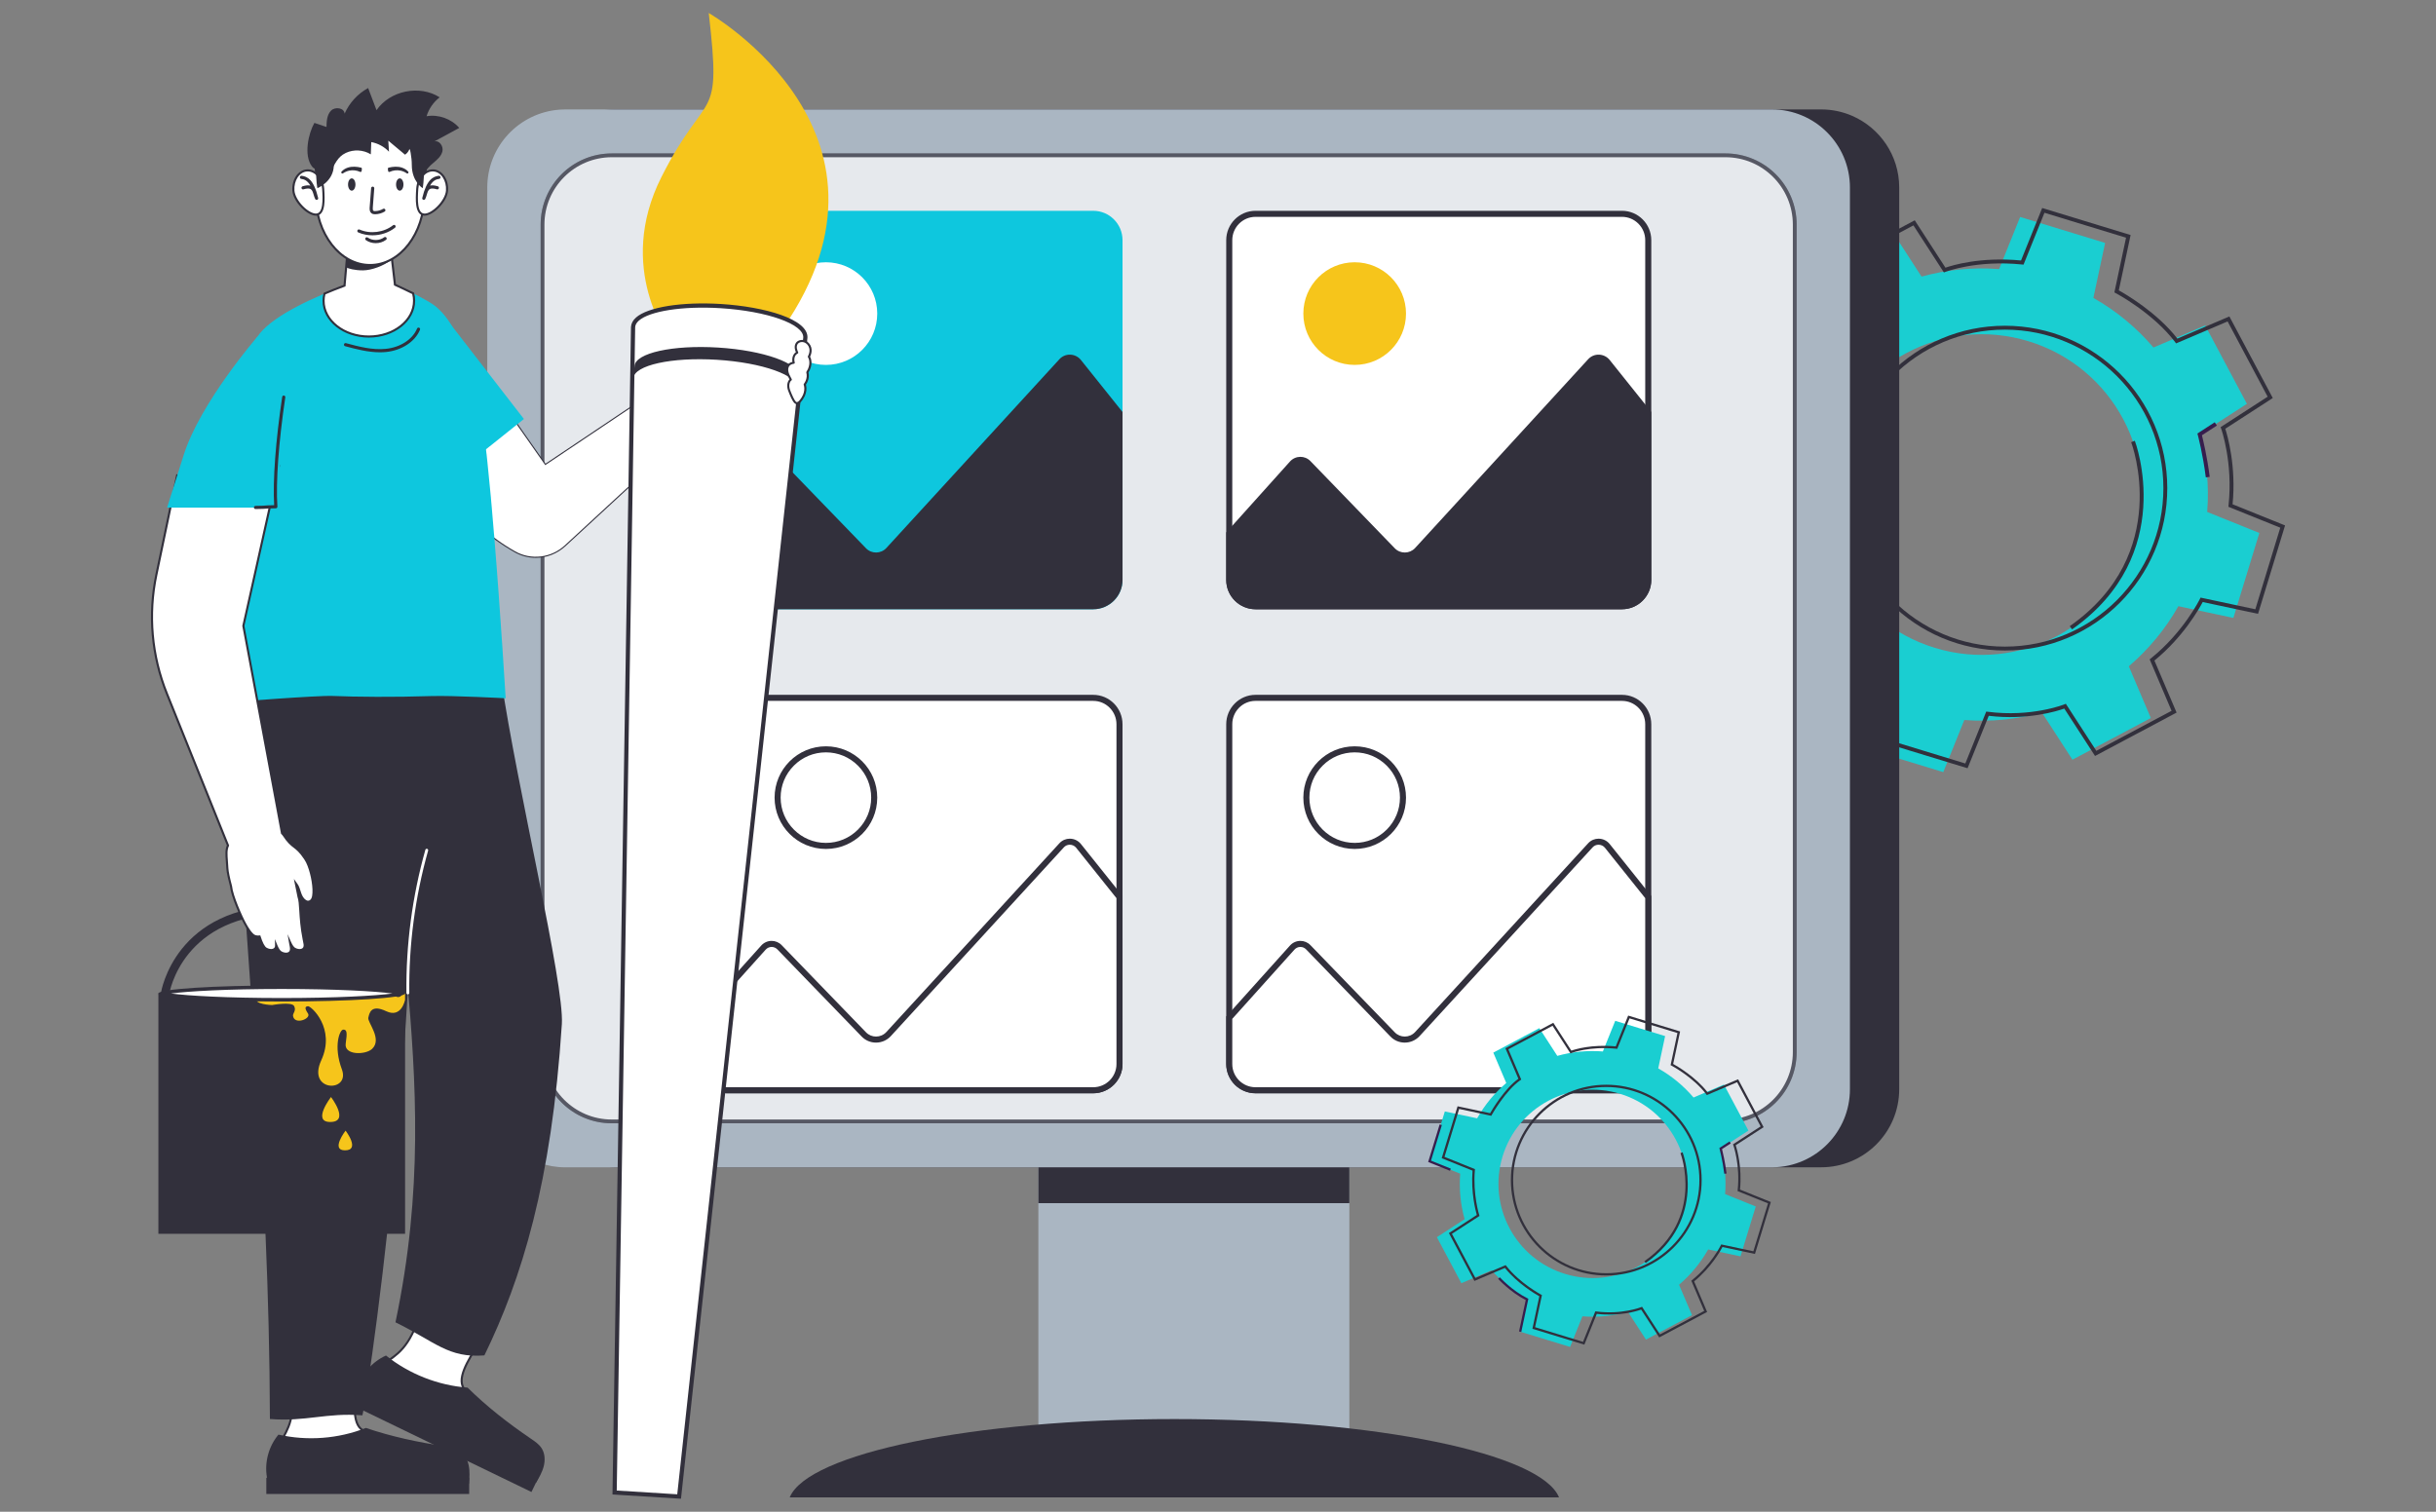 <?xml version="1.0" encoding="utf-8"?>
<!-- Generator: Adobe Illustrator 16.0.0, SVG Export Plug-In . SVG Version: 6.00 Build 0)  -->
<!DOCTYPE svg PUBLIC "-//W3C//DTD SVG 1.1//EN" "http://www.w3.org/Graphics/SVG/1.1/DTD/svg11.dtd">
<svg version="1.1" id="Calque_1" xmlns="http://www.w3.org/2000/svg" xmlns:xlink="http://www.w3.org/1999/xlink" x="0px" y="0px"
	 width="319px" height="198px" viewBox="0 0 319 198" enable-background="new 0 0 319 198" xml:space="preserve">
<rect x="0" y="0" width="319" height="198" fill="#808080" stroke="none"/>
<g>
	<g>
		<g>
			<g>
				<path fill="#1ACED1" d="M292.467,80.932l3.4-11.126l-6.83-2.753c0.276-3.474-0.078-6.894-0.982-10.158l6.182-4.002
					l-5.459-10.265l-6.774,2.886c-2.2-2.574-4.839-4.778-7.873-6.494l1.537-7.202l-11.127-3.401l-2.753,6.829
					c-3.462-0.27-6.896,0.079-10.158,0.982l-4.004-6.18l-10.263,5.457l2.885,6.775c-2.574,2.2-4.778,4.84-6.493,7.874l-7.203-1.538
					l-3.398,11.127l6.828,2.754c-0.271,3.461,0.078,6.894,0.981,10.158l-6.179,4.004l5.456,10.262l6.774-2.884
					c2.201,2.573,4.853,4.782,7.873,6.493l-1.536,7.202l11.128,3.4l2.754-6.829c3.473,0.275,6.893-0.08,10.155-0.982l4.004,6.18
					l10.265-5.457l-2.885-6.775c2.572-2.2,4.782-4.852,6.492-7.872L292.467,80.932z M253.371,84.854
					c-11.09-3.388-17.33-15.128-13.942-26.219c3.391-11.087,15.129-17.329,26.218-13.939c11.09,3.391,17.333,15.127,13.942,26.216
					C276.198,82.002,264.461,88.244,253.371,84.854z"/>
			</g>
		</g>
		<g>
			<g>
				<polygon fill="#361E4D" points="227.697,61.854 222.837,59.894 225.4,51.504 225.892,51.653 223.467,59.593 227.891,61.377 				
					"/>
			</g>
		</g>
		<g>
			<g>
				<path fill="#361E4D" d="M243.603,97.787L243.1,97.68l1.494-7.008c-3.466-1.762-6.129-4.692-6.155-4.723l0.382-0.345
					c0.027,0.03,2.718,2.99,6.181,4.695l0.179,0.089L243.603,97.787z"/>
			</g>
		</g>
		<g>
			<g>
				<path fill="#32303C" d="M271.338,82.432l-0.296-0.421c13.516-9.49,8.097-23.949,8.04-24.094l0.479-0.187
					C279.619,57.88,285.181,72.713,271.338,82.432z"/>
			</g>
		</g>
		<g>
			<g>
				<path fill="#361E4D" d="M288.855,62.522c-0.379-3.033-1.043-5.537-1.05-5.562l-0.048-0.181l2.271-1.471l0.279,0.432
					l-1.959,1.269c0.16,0.634,0.692,2.852,1.018,5.448L288.855,62.522z"/>
			</g>
		</g>
		<g>
			<g>
				<g>
					<g>
						<path fill="#32303C" d="M257.659,100.621l-11.58-3.538l1.546-7.248c-0.873-0.489-4.91-2.857-7.667-6.319l-6.814,2.9
							l-5.68-10.68l6.219-4.028c-0.263-0.914-1.34-5.022-0.953-9.887l-6.874-2.773l3.537-11.579l7.253,1.548
							c0.539-0.936,3.245-5.469,6.312-7.68l-2.897-6.803l10.68-5.68l4.022,6.207c0.881-0.309,4.58-1.448,9.896-0.944l2.771-6.874
							l11.579,3.54l-1.546,7.248c0.886,0.492,5.016,2.896,7.67,6.318l6.812-2.901l5.681,10.684l-6.217,4.023
							c0.291,0.91,1.447,4.928,0.953,9.892l6.873,2.771l-3.539,11.578l-7.245-1.544c-0.448,0.854-2.545,4.585-6.323,7.664
							l2.902,6.816l-10.681,5.681l-4.024-6.209c-0.907,0.323-4.828,1.562-9.895,0.949L257.659,100.621z M246.675,96.732
							l10.687,3.266l2.741-6.799l0.195,0.024c5.731,0.745,9.989-0.948,10.032-0.965l0.195-0.08l3.993,6.164l9.855-5.242l-2.869-6.74
							l0.151-0.12c4.28-3.428,6.404-7.746,6.425-7.789l0.088-0.179l7.173,1.529l3.266-10.687l-6.795-2.739l0.021-0.19
							c0.603-5.606-0.954-10.007-0.97-10.051l-0.069-0.189l6.16-3.987l-5.242-9.857l-6.747,2.874l-0.119-0.16
							c-2.891-3.829-7.743-6.399-7.791-6.424l-0.172-0.09l1.528-7.167l-10.685-3.267l-2.739,6.795l-0.191-0.021
							c-5.974-0.604-10.004,0.951-10.044,0.967l-0.193,0.076l-3.992-6.162l-9.855,5.24l2.876,6.756l-0.17,0.118
							c-3.331,2.295-6.389,7.737-6.42,7.792l-0.091,0.164l-7.162-1.528l-3.265,10.686l6.789,2.739l-0.016,0.188
							c-0.476,5.475,0.957,10.017,0.971,10.063l0.06,0.186l-6.15,3.986l5.241,9.854l6.743-2.871l0.121,0.156
							c3.018,3.878,7.747,6.402,7.794,6.427l0.171,0.09L246.675,96.732z"/>
					</g>
				</g>
			</g>
			<g>
				<g>
					<g>
						<path fill="#32303C" d="M262.544,85.201c-11.728,0-21.269-9.54-21.269-21.269c0-11.728,9.541-21.268,21.269-21.268
							c11.727,0,21.267,9.54,21.267,21.268C283.811,75.661,274.271,85.201,262.544,85.201z M262.544,43.174
							c-11.447,0-20.759,9.313-20.759,20.759c0,11.446,9.312,20.758,20.759,20.758c11.445,0,20.758-9.312,20.758-20.758
							C283.302,52.487,273.989,43.174,262.544,43.174z"/>
					</g>
				</g>
			</g>
		</g>
	</g>
	<g>
		<g>
			<g>
				<g>
					<rect x="135.976" y="120.364" fill="#AAB6C2" width="40.724" height="70.542"/>
				</g>
			</g>
			<g>
				<rect x="135.976" y="145.802" fill="#32303C" width="40.724" height="11.783"/>
			</g>
			<g>
				<g>
					<path fill="#32303C" d="M204.159,196.125c-2.322-5.752-23.982-10.262-50.372-10.262s-48.049,4.51-50.372,10.262H204.159z"/>
				</g>
			</g>
			<g>
				<g>
					<g>
						<path fill="#32303C" d="M70.271,24.562v118.098c0,4.34,2.702,8.052,6.521,9.533c1.151,0.451,2.4,0.695,3.708,0.695h157.975
							c5.651,0,10.232-4.58,10.232-10.229V24.562c0-4.202-2.533-7.811-6.154-9.387c-1.249-0.542-2.627-0.843-4.078-0.843H80.5
							c-0.206,0-0.41,0.009-0.613,0.02c-2.152,0.127-4.121,0.917-5.715,2.174C71.796,18.396,70.271,21.301,70.271,24.562z"/>
					</g>
				</g>
				<g>
					<g>
						<path fill="#AAB6C2" d="M63.809,24.562v118.098c0,0.826,0.103,1.632,0.288,2.399c1.071,4.493,5.115,7.834,9.944,7.834h157.979
							c0.059,0,0.118,0,0.174-0.005c5.572-0.09,10.059-4.632,10.059-10.229V24.562c0-5.648-4.58-10.229-10.232-10.229H74.041
							c-0.252,0-0.506,0.009-0.754,0.028C67.986,14.748,63.809,19.166,63.809,24.562z"/>
					</g>
				</g>
				<g>
					<g>
						<g>
							<path fill="#FFFFFF" d="M80.119,146.878c-5.003,0-9.073-4.07-9.073-9.073V29.417c0-5.004,4.07-9.072,9.073-9.072h145.835
								c5.002,0,9.072,4.068,9.072,9.072v108.388c0,5.003-4.07,9.073-9.072,9.073H80.119z"/>
						</g>
						<g>
							<g>
								<g>
									<path fill="#32303C" d="M225.954,20.593c4.866,0,8.823,3.958,8.823,8.824v108.388c0,4.866-3.957,8.824-8.823,8.824H80.119
										c-4.866,0-8.824-3.958-8.824-8.824V29.417c0-4.866,3.958-8.824,8.824-8.824H225.954L225.954,20.593z M225.954,20.096
										H80.119c-5.147,0-9.32,4.173-9.32,9.321v108.388c0,5.149,4.173,9.321,9.32,9.321h145.835c5.147,0,9.321-4.172,9.321-9.321
										V29.417C235.275,24.269,231.102,20.096,225.954,20.096L225.954,20.096z"/>
								</g>
							</g>
						</g>
					</g>
				</g>
				<g opacity="0.3">
					<g>
						<path fill="#AAB6C2" d="M225.954,147.126H80.119c-5.147,0-9.32-4.172-9.32-9.321V29.417c0-5.148,4.173-9.321,9.32-9.321
							h145.835c5.147,0,9.321,4.173,9.321,9.321v108.388C235.275,142.954,231.102,147.126,225.954,147.126z"/>
					</g>
				</g>
			</g>
		</g>
		<g>
			<g>
				<g>
					<path fill="#0EC7DE" d="M146.997,31.457l0.001,44.507c0,2.11-1.725,3.833-3.834,3.833H95.168c-2.112,0-3.832-1.723-3.834-3.833
						V31.457c0-2.125,1.722-3.847,3.834-3.847h47.996C145.273,27.61,146.997,29.332,146.997,31.457z"/>
				</g>
				<g>
					<path fill="#32303C" d="M146.997,53.96l0.001,22.004c0,2.11-1.725,3.833-3.834,3.833H95.168c-2.112,0-3.832-1.723-3.834-3.833
						l0.001-6.222l8.349-9.295c0.714-0.793,1.938-0.823,2.684-0.048L113.4,71.805c0.729,0.761,1.955,0.745,2.67-0.029l22.671-24.737
						c0.761-0.822,2.08-0.775,2.794,0.094L146.997,53.96z"/>
				</g>
				<g>
					<circle fill="#FFFFFF" cx="108.156" cy="41.072" r="6.722"/>
				</g>
			</g>
		</g>
		<g>
			<g>
				<g>
					<g>
						<path fill="#FFFFFF" d="M164.409,79.4c-1.894,0-3.436-1.541-3.437-3.437V31.457c0-1.902,1.543-3.451,3.438-3.451h47.996
							c1.895,0,3.437,1.549,3.437,3.451l0.001,44.507c0,1.896-1.543,3.437-3.438,3.437H164.409z"/>
					</g>
					<g>
						<g>
							<path fill="#32303C" d="M212.406,28.402c0.809,0,1.571,0.318,2.147,0.894c0.575,0.578,0.893,1.346,0.893,2.161l0.002,44.506
								c-0.001,1.678-1.365,3.042-3.042,3.042h-47.997c-1.676,0-3.039-1.364-3.04-3.041V31.457c0-1.685,1.364-3.055,3.041-3.055
								H212.406L212.406,28.402z M212.406,27.61H164.41c-2.111,0-3.833,1.722-3.833,3.847v44.507c0,2.11,1.721,3.833,3.832,3.833
								h47.997c2.109,0,3.833-1.723,3.834-3.833l-0.001-44.507C216.239,29.332,214.517,27.61,212.406,27.61L212.406,27.61z"/>
						</g>
					</g>
				</g>
				<g>
					<path fill="#32303C" d="M216.239,53.96l0.001,22.004c-0.001,2.11-1.725,3.833-3.834,3.833h-47.997
						c-2.111,0-3.832-1.723-3.832-3.833v-6.222l8.348-9.295c0.714-0.793,1.939-0.823,2.685-0.048l11.033,11.405
						c0.729,0.761,1.955,0.745,2.669-0.029l22.672-24.737c0.76-0.822,2.079-0.775,2.794,0.094L216.239,53.96z"/>
				</g>
				<g>
					<circle fill="#F6C51B" cx="177.398" cy="41.072" r="6.722"/>
				</g>
			</g>
		</g>
		<g>
			<g>
				<g>
					<g>
						<path fill="#FFFFFF" d="M164.409,142.798c-1.894,0-3.436-1.541-3.437-3.438V94.855c0-1.903,1.543-3.453,3.438-3.453h47.996
							c1.895,0,3.437,1.55,3.437,3.453l0.001,44.505c0,1.896-1.543,3.438-3.438,3.438H164.409z"/>
					</g>
					<g>
						<g>
							<path fill="#32303C" d="M212.406,91.799c0.809,0,1.571,0.318,2.147,0.895c0.575,0.578,0.893,1.347,0.893,2.162l0.002,44.505
								c-0.001,1.678-1.365,3.04-3.042,3.04h-47.997c-1.676,0-3.039-1.362-3.04-3.04V94.855c0-1.687,1.364-3.057,3.041-3.057
								H212.406L212.406,91.799z M212.406,91.007H164.41c-2.111,0-3.833,1.723-3.833,3.849v44.505c0,2.11,1.721,3.832,3.832,3.832
								h47.997c2.109,0,3.833-1.722,3.834-3.832l-0.001-44.505C216.239,92.729,214.517,91.007,212.406,91.007L212.406,91.007z"/>
						</g>
					</g>
				</g>
				<g>
					<g>
						<path fill="#FFFFFF" d="M164.409,142.798c-1.894,0-3.436-1.541-3.437-3.438v-6.07l8.247-9.182
							c0.275-0.305,0.666-0.48,1.072-0.48c0.392,0,0.758,0.158,1.032,0.443l11.033,11.406c0.421,0.439,0.991,0.682,1.603,0.682
							c0.623,0,1.222-0.262,1.644-0.72l22.673-24.736c0.272-0.296,0.65-0.46,1.058-0.46c0.442,0,0.857,0.195,1.138,0.537
							l5.371,6.716l0.001,21.864c0,1.896-1.543,3.438-3.438,3.438H164.409z"/>
					</g>
					<g>
						<g>
							<path fill="#32303C" d="M209.334,110.639c0.323,0,0.625,0.144,0.825,0.384l5.287,6.611l0.002,21.727
								c-0.001,1.678-1.365,3.04-3.042,3.04h-47.997c-1.676,0-3.039-1.362-3.04-3.04v-5.918l8.144-9.068
								c0.204-0.226,0.48-0.35,0.779-0.35c0.282,0,0.548,0.114,0.748,0.322l11.03,11.404c0.498,0.52,1.169,0.805,1.89,0.805
								c0.733,0,1.438-0.309,1.936-0.85l22.67-24.733C208.765,110.758,209.038,110.639,209.334,110.639L209.334,110.639z
								 M209.334,109.847c-0.493,0-0.985,0.194-1.351,0.588l-22.672,24.737c-0.362,0.394-0.857,0.592-1.352,0.592
								c-0.479,0-0.959-0.187-1.317-0.562l-11.033-11.405c-0.363-0.378-0.841-0.564-1.317-0.564c-0.5,0-1.002,0.205-1.367,0.611
								l-8.348,9.295v6.222c0,2.11,1.721,3.832,3.832,3.832h47.997c2.109,0,3.833-1.722,3.834-3.832l-0.001-22.004l-5.462-6.828
								C210.405,110.076,209.869,109.847,209.334,109.847L209.334,109.847z"/>
						</g>
					</g>
				</g>
				<g>
					<g>
						<path fill="#FFFFFF" d="M177.398,110.796c-3.487,0-6.325-2.838-6.325-6.326c0-1.689,0.657-3.278,1.852-4.473
							c1.195-1.194,2.783-1.854,4.473-1.854c1.69,0,3.279,0.659,4.475,1.854c1.194,1.194,1.853,2.783,1.852,4.473
							c0,1.69-0.657,3.279-1.852,4.474C180.677,110.137,179.089,110.796,177.398,110.796z"/>
					</g>
					<g>
						<g>
							<path fill="#32303C" d="M177.397,98.54c1.585,0,3.073,0.616,4.194,1.737c1.12,1.12,1.736,2.608,1.736,4.192
								c0,1.585-0.617,3.073-1.736,4.193c-1.121,1.119-2.609,1.736-4.193,1.736c-3.269,0-5.93-2.659-5.93-5.931
								c-0.001-1.583,0.616-3.071,1.736-4.191C174.324,99.156,175.814,98.54,177.397,98.54L177.397,98.54z M177.397,97.748
								c-3.712,0-6.722,3.01-6.721,6.722c0,3.713,3.008,6.722,6.722,6.722c3.713,0,6.722-3.009,6.722-6.722
								C184.121,100.758,181.111,97.748,177.397,97.748L177.397,97.748z"/>
						</g>
					</g>
				</g>
			</g>
		</g>
		<g>
			<g>
				<g>
					<g>
						<path fill="#FFFFFF" d="M95.167,142.798c-1.895,0-3.436-1.541-3.437-3.438V94.855c0-1.903,1.542-3.453,3.438-3.453h47.996
							c1.895,0,3.437,1.55,3.437,3.453l0.001,44.505c-0.001,1.896-1.543,3.438-3.439,3.438H95.167z"/>
					</g>
					<g>
						<g>
							<path fill="#32303C" d="M143.164,91.799c0.809,0,1.571,0.318,2.146,0.895c0.577,0.578,0.894,1.347,0.894,2.162l0.003,44.505
								c-0.001,1.678-1.366,3.04-3.044,3.04H95.167c-1.677,0-3.04-1.362-3.04-3.04V94.855c0-1.687,1.363-3.057,3.041-3.057H143.164
								L143.164,91.799z M143.164,91.007H95.168c-2.112,0-3.834,1.723-3.834,3.849v44.505c0.001,2.11,1.721,3.832,3.833,3.832
								h47.995c2.111,0,3.835-1.722,3.836-3.832l-0.002-44.505C146.996,92.729,145.273,91.007,143.164,91.007L143.164,91.007z"/>
						</g>
					</g>
				</g>
				<g>
					<g>
						<path fill="#FFFFFF" d="M95.167,142.798c-1.895,0-3.436-1.541-3.437-3.438v-6.07l8.246-9.182
							c0.275-0.305,0.666-0.48,1.073-0.48c0.392,0,0.758,0.158,1.032,0.443l11.033,11.406c0.421,0.439,0.991,0.682,1.603,0.682
							c0.623,0,1.222-0.262,1.643-0.72l22.672-24.736c0.274-0.296,0.65-0.46,1.06-0.46c0.442,0,0.856,0.195,1.138,0.537l5.371,6.716
							l0.001,21.864c-0.001,1.896-1.543,3.438-3.439,3.438H95.167z"/>
					</g>
					<g>
						<g>
							<path fill="#32303C" d="M140.092,110.639c0.323,0,0.625,0.144,0.824,0.384l5.287,6.611l0.003,21.727
								c-0.001,1.678-1.366,3.04-3.044,3.04H95.167c-1.677,0-3.04-1.362-3.04-3.04v-5.918l8.144-9.068
								c0.204-0.226,0.48-0.35,0.778-0.35c0.283,0,0.548,0.114,0.749,0.322l11.03,11.404c0.498,0.52,1.169,0.805,1.89,0.805
								c0.733,0,1.438-0.309,1.936-0.85l22.67-24.733C139.522,110.758,139.795,110.639,140.092,110.639L140.092,110.639z
								 M140.092,109.847c-0.493,0-0.986,0.194-1.351,0.588l-22.672,24.737c-0.363,0.394-0.857,0.592-1.352,0.592
								c-0.479,0-0.959-0.187-1.317-0.562l-11.033-11.405c-0.363-0.378-0.841-0.564-1.318-0.564c-0.501,0-1.001,0.205-1.366,0.611
								l-8.349,9.295v6.222c0.001,2.11,1.721,3.832,3.833,3.832h47.995c2.111,0,3.835-1.722,3.836-3.832l-0.002-22.004l-5.461-6.828
								C141.163,110.076,140.627,109.847,140.092,109.847L140.092,109.847z"/>
						</g>
					</g>
				</g>
				<g>
					<g>
						<path fill="#FFFFFF" d="M108.156,110.796c-3.487,0-6.326-2.838-6.326-6.326c0-1.689,0.658-3.278,1.853-4.473
							c1.195-1.194,2.783-1.854,4.473-1.854c1.69,0,3.279,0.659,4.474,1.854c1.195,1.194,1.854,2.783,1.853,4.473
							c0,1.69-0.658,3.279-1.853,4.474C111.435,110.137,109.846,110.796,108.156,110.796z"/>
					</g>
					<g>
						<g>
							<path fill="#32303C" d="M108.155,98.54c1.584,0,3.073,0.616,4.193,1.737c1.121,1.12,1.737,2.608,1.736,4.192
								c0.001,1.585-0.616,3.073-1.736,4.193c-1.12,1.119-2.609,1.736-4.192,1.736c-3.27,0-5.93-2.659-5.93-5.931
								c-0.001-1.583,0.616-3.071,1.736-4.191C105.082,99.156,106.571,98.54,108.155,98.54L108.155,98.54z M108.155,97.748
								c-3.712,0-6.722,3.01-6.721,6.722c0,3.713,3.008,6.722,6.722,6.722c3.713,0,6.722-3.009,6.721-6.722
								C114.879,100.758,111.869,97.748,108.155,97.748L108.155,97.748z"/>
						</g>
					</g>
				</g>
			</g>
		</g>
	</g>
	<g>
		<g>
			<g>
				<g>
					<g>
						<g>
							<path fill="#32303C" d="M70.163,73.064c-0.947,0-1.898-0.24-2.764-0.729c-3.339-1.89-6.17-4.425-8.415-7.536l-7.669-10.632
								l0.147-0.071c2.071-0.999,2.9-3.573,3.634-5.845c0.86-2.666,1.663-5.188,4.313-4.604l0.051,0.012l0.031,0.044l11.945,17.027
								l17.584-11.781l0.004-0.07c0.039-0.63,0.078-1.28,0.448-1.831c0.408-0.61,0.845-1.218,1.268-1.804
								c0.227-0.316,0.455-0.632,0.678-0.949c0.118-0.165,0.252-0.353,0.452-0.464c0.214-0.121,0.526-0.134,0.715,0.072
								c0.203,0.222,0.131,0.557,0.093,0.736c-0.053,0.25-0.096,0.501-0.131,0.743c0.357-0.351,0.733-0.678,1.121-0.975
								c1.452-1.116,3.758-2.011,5.881-1.171c0.409,0.161,0.853,0.513,0.753,0.971c-0.124,0.567-0.857,0.582-1.294,0.591
								c-0.128,0.002-0.256,0.012-0.384,0.028c0.977,0.049-1.903-1.074-1.16-0.572l0,0c0.365,0.247,0.721,0.687,0.524,1.11
								c-0.244,0.527-0.459,0.963-0.886,0.876c-0.008-0.003-0.016-0.004-0.023-0.005c0.149,0.086,0.287,0.178,0.415,0.274
								c-8.208-6.263-1.665,2.584-0.397,0.21c-0.271,0.513-0.983,0.327-1.407,0.217c-0.299-0.078,3.514,1.639,3.187,1.643
								c0.129,0.067-3.873-1.613-3.761-1.538c0.365,0.247,4.842,2.44,4.645,2.865c-0.244,0.525-0.965,0.381-1.392,0.294
								c-0.379-0.077-0.766-0.088-1.186-0.036c-0.132,0.071-0.294,0.133-0.45,0.194c-0.152,0.058-0.31,0.117-0.373,0.165
								c-0.321,0.234-0.612,0.592-0.84,1.036c-0.129,0.248-0.242,0.516-0.352,0.772c-0.238,0.558-0.483,1.133-0.902,1.594
								c-0.532,0.586-1.282,0.944-2.356,1.129L74.059,71.528C72.961,72.54,71.565,73.064,70.163,73.064z M51.728,54.27l7.479,10.368
								c2.222,3.079,5.022,5.589,8.327,7.459c2.041,1.155,4.588,0.844,6.338-0.77l17.911-16.529l0.041-0.008
								c1.032-0.17,1.744-0.504,2.238-1.049c0.39-0.427,0.614-0.956,0.854-1.517c0.111-0.263,0.227-0.533,0.36-0.791
								c0.248-0.48,0.566-0.872,0.921-1.132c0.093-0.069,0.252-0.129,0.438-0.201c0.157-0.06,0.319-0.122,0.439-0.188l0.049-0.016
								c0.46-0.061,0.886-0.049,1.299,0.035c0.452,0.091,0.949,0.164,1.09-0.143c-0.837,1.807-10.226-7.386-0.43-0.768
								c-0.223-0.151-0.476-0.282-0.795-0.413l-0.48-0.196l0.515-0.066c0.566-0.074-3.045-1.801-2.562-1.675
								c0.448,0.117,0.938,0.214,1.096-0.079c0.15-0.28,0.687,0.3,0.473,0.137c-0.279-0.213,0.645-0.041,0.24-0.206l1.365,0.208
								l-1.315-0.473c0.3-0.001-0.701-0.335-0.462-0.287c0.453,0.091,0.443-0.417,0.584-0.722c0.133-0.286,0.635,0.143,0.413-0.009
								l0,0c-1.221-0.826,0.317-0.216-0.628-0.096l-0.942,0.117l0.87-0.38c0.533-0.231,1.039-0.349,1.549-0.358
								c0.463-0.01,0.961-0.048,1.033-0.375c0.067-0.309-0.337-0.559-0.586-0.657c-2.018-0.796-4.222,0.063-5.613,1.134
								c-0.482,0.371-0.947,0.788-1.383,1.241l-0.289,0.302l0.055-0.416c0.049-0.369,0.106-0.768,0.191-1.17
								c0.039-0.183,0.072-0.386-0.027-0.494c-0.086-0.097-0.261-0.083-0.379-0.019c-0.146,0.081-0.255,0.235-0.36,0.383
								c-0.225,0.317-0.451,0.635-0.68,0.951c-0.421,0.585-0.857,1.189-1.264,1.796c-0.327,0.489-0.363,1.075-0.4,1.695
								l-0.013,0.204L71.366,61.107L59.298,43.903c-2.359-0.486-3.09,1.797-3.94,4.433C54.625,50.606,53.797,53.173,51.728,54.27z"
								/>
						</g>
					</g>
				</g>
			</g>
			<g>
				<g>
					<path fill="#FFFFFF" d="M98.23,45.126c-1.061-0.717,0.561-0.277-0.723-0.117c0.473-0.206,0.97-0.339,1.497-0.349
						c0.457-0.01,1.066-0.037,1.164-0.483c0.083-0.374-0.312-0.673-0.669-0.813c-1.9-0.752-4.127-0.094-5.748,1.151
						c-0.49,0.377-0.959,0.8-1.397,1.255c0.052-0.389,0.108-0.777,0.191-1.16c0.044-0.211,0.084-0.457-0.061-0.615
						c-0.133-0.146-0.375-0.143-0.546-0.046c-0.173,0.096-0.293,0.262-0.406,0.424c-0.647,0.916-1.321,1.817-1.945,2.75
						c-0.374,0.558-0.391,1.229-0.434,1.899L71.402,60.918L59.38,43.78c-4.717-1.037-3.301,8.24-7.857,10.438l7.574,10.5
						c2.226,3.086,5.086,5.639,8.37,7.497c2.096,1.186,4.729,0.845,6.498-0.788l17.883-16.501c0.887-0.148,1.725-0.442,2.318-1.094
						c0.595-0.654,0.826-1.552,1.232-2.337c0.212-0.41,0.504-0.808,0.881-1.085c0.15-0.109,0.597-0.232,0.862-0.38
						c0.414-0.053,0.834-0.05,1.254,0.035c0.448,0.09,1.05,0.195,1.242-0.219c-0.813,1.752-10.176-7.501-0.479-0.939
						c-0.258-0.176-0.535-0.311-0.82-0.427c0.5-0.065-3.114-1.809-2.614-1.678c0.441,0.115,1.037,0.255,1.252-0.148
						c0.18-0.338,0.74,0.196,0.436-0.036c-0.324-0.246,0.578-0.074,0.207-0.224c0.256-0.002-0.746-0.342-0.49-0.291
						c0.447,0.09,0.544-0.383,0.736-0.798C98.026,44.959,98.548,45.341,98.23,45.126z"/>
				</g>
			</g>
		</g>
		<g>
			<g>
				<g>
					<g>
						<g>
							<path fill="#FFFFFF" d="M66.472,189.062c-2.67-1.467-3.481-4.787-5.557-6.986c-2.073-2.198,3.495-7.471,3.913-10.328
								c-3.607-1.892-8.78-3.683-9.149-2.104c-2.276,9.732-5.195,7.082-7.257,11.357c-0.938,1.942,0.65,3.165,1.616,3.596
								c8.223,3.665,12.451,5.951,19.509,9.371c0.312-1.329,0.639-2.282-0.387-3.287C68.799,190.327,67.737,189.757,66.472,189.062z
								"/>
						</g>
					</g>
					<g>
						<g>
							<g>
								<g>
									<path fill="#32303C" d="M69.488,194.092c-2.179-1.056-4.084-2.002-5.928-2.916c-4.06-2.016-7.896-3.92-13.578-6.453
										c-0.333-0.149-1.449-0.717-1.847-1.802c-0.228-0.619-0.173-1.286,0.161-1.98c0.778-1.612,1.668-2.252,2.608-2.931
										c1.582-1.138,3.218-2.315,4.639-8.396c0.061-0.253,0.224-0.442,0.484-0.562c1.373-0.633,5.591,0.858,8.862,2.574
										l0.087,0.046l-0.014,0.096c-0.167,1.139-1.101,2.604-2.09,4.155c-1.501,2.356-3.054,4.792-1.858,6.059
										c0.828,0.879,1.463,1.94,2.075,2.967c0.958,1.606,1.863,3.123,3.446,3.993l0.277,0.152c1.17,0.642,2.094,1.148,2.442,1.489
										c1.007,0.987,0.78,1.937,0.49,3.138l-0.104,0.446L69.488,194.092z M56.143,169.301c-0.184,0.084-0.291,0.206-0.33,0.374
										c-1.445,6.183-3.199,7.444-4.746,8.559c-0.912,0.656-1.773,1.277-2.521,2.827c-0.302,0.625-0.353,1.219-0.151,1.767
										c0.36,0.983,1.394,1.508,1.7,1.645c5.688,2.536,9.527,4.44,13.59,6.457c1.799,0.895,3.657,1.816,5.771,2.841l0.026-0.113
										c0.279-1.16,0.48-1.998-0.416-2.878c-0.321-0.314-1.276-0.838-2.382-1.445l-0.277-0.151
										c-1.648-0.905-2.615-2.526-3.55-4.092c-0.605-1.015-1.23-2.063-2.039-2.92c-1.343-1.423,0.27-3.95,1.827-6.395
										c0.944-1.481,1.837-2.882,2.033-3.952C61.432,170.134,57.38,168.728,56.143,169.301z"/>
								</g>
							</g>
						</g>
					</g>
				</g>
			</g>
			<g>
				<g>
					<g>
						<g>
							
								<rect x="44.861" y="187.612" transform="matrix(-0.9 -0.436 0.436 -0.9 28.171 383.824)" fill="#32303C" width="26.565" height="2.133"/>
						</g>
					</g>
				</g>
			</g>
			<g>
				<g>
					<g>
						<g>
							<path fill="#32303C" d="M69.492,188.412c-2.918-1.98-5.75-4.188-8.26-6.667c-3.873-0.289-7.649-1.783-10.685-4.204
								c-1.819,0.815-3.246,2.459-3.798,4.375c-0.154,0.536,0.25,1,0.533,1.48c7.804,3.218,15.441,6.877,22.899,10.829
								c0.414-0.69,0.823-1.398,1.022-2.18c0.199-0.78,0.167-1.652-0.26-2.336C70.598,189.154,70.034,188.779,69.492,188.412z"/>
						</g>
					</g>
				</g>
			</g>
		</g>
		<g>
			<g>
				<g>
					<g>
						<g>
							<path fill="#FFFFFF" d="M58.945,191.606c-0.479-0.161-1.684-0.211-3.126-0.285c-3.042-0.155-5.221-2.789-8.046-3.863
								c-2.826-1.073-0.115-8.247-0.984-11c-4.072-0.129-9.508,0.516-9.151,2.099c2.197,9.75-1.587,8.637-1.577,13.384
								c0.004,2.158,1.968,2.564,3.024,2.531c8.998-0.288,13.8-0.076,21.643-0.076C60.429,193.063,60.307,192.063,58.945,191.606z"
								/>
						</g>
					</g>
					<g>
						<g>
							<g>
								<g>
									<path fill="#32303C" d="M36.642,193.792c-0.475-0.458-0.716-1.081-0.717-1.852c-0.005-1.79,0.517-2.754,1.068-3.773
										c0.926-1.715,1.885-3.487,0.511-9.58c-0.057-0.254,0.008-0.495,0.19-0.717c0.962-1.163,5.404-1.664,9.1-1.549l0.097,0.003
										l0.029,0.093c0.347,1.098,0.145,2.823-0.067,4.65c-0.324,2.774-0.659,5.644,0.97,6.263c1.129,0.43,2.162,1.108,3.161,1.766
										c1.563,1.026,3.038,1.996,4.843,2.089l0.31,0.016c1.335,0.067,2.391,0.121,2.854,0.276l0,0
										c1.337,0.448,1.546,1.4,1.811,2.607l0.101,0.449h-0.172c-2.421,0-4.548-0.021-6.605-0.04
										c-4.531-0.044-8.813-0.084-15.034,0.116c-0.03,0.001-0.067,0.001-0.11,0.001C38.516,194.61,37.401,194.527,36.642,193.792z
										 M54.127,194.219c2.008,0.02,4.082,0.039,6.431,0.04l-0.026-0.116c-0.255-1.166-0.44-2.007-1.629-2.406l0,0
										c-0.427-0.143-1.518-0.198-2.781-0.262l-0.309-0.017c-1.879-0.096-3.455-1.132-4.98-2.134
										c-0.986-0.648-2.007-1.319-3.107-1.737c-1.828-0.695-1.48-3.673-1.146-6.552c0.204-1.745,0.396-3.395,0.106-4.442
										c-3.651-0.096-7.915,0.404-8.779,1.452c-0.129,0.154-0.172,0.313-0.135,0.481c1.396,6.193,0.369,8.094-0.539,9.771
										c-0.533,0.987-1.038,1.922-1.033,3.643c0.001,0.693,0.214,1.25,0.633,1.655c0.752,0.728,1.915,0.746,2.248,0.739
										c3.64-0.117,6.615-0.151,9.366-0.151C50.4,194.184,52.243,194.2,54.127,194.219z"/>
								</g>
							</g>
						</g>
					</g>
				</g>
			</g>
			<g>
				<g>
					<g>
						<g>
							<rect x="34.877" y="193.542" fill="#32303C" width="26.564" height="2.133"/>
						</g>
					</g>
				</g>
			</g>
			<g>
				<g>
					<g>
						<g>
							<path fill="#32303C" d="M60.129,189.954c-0.555-0.349-1.227-0.439-1.873-0.535c-3.49-0.509-7.002-1.26-10.342-2.395
								c-3.61,1.428-7.66,1.73-11.448,0.875c-1.282,1.527-1.849,3.63-1.51,5.594c0.095,0.55,0.662,0.791,1.127,1.1
								c8.424-0.508,16.894-0.547,25.329-0.243c0.072-0.802,0.13-1.617-0.032-2.407C61.22,191.154,60.811,190.383,60.129,189.954z"
								/>
						</g>
					</g>
				</g>
			</g>
		</g>
		<g>
			<g>
				<g>
					<g>
						<path fill="#32303C" d="M62.789,85.381c-2.75-2.466-6.51-3.493-9.981-2.728c-4.685,34.102,6.265,55.98-1.02,90.538
							c5.256,2.574,6.905,4.706,11.644,4.332c4.873-10.019,8.794-22.563,10.144-43.396c0.341-5.266-5.904-31.17-7.935-45.104
							C64.364,87.951,64.035,86.498,62.789,85.381z"/>
					</g>
				</g>
			</g>
		</g>
		<g>
			<g>
				<path fill="#32303C" d="M35.568,86.105c-1.245,1.116-4.025,2.651-5.301,3.725c1.993,38.053,4.967,62.521,5.079,96.024
					c4.736,0.375,7.373-0.854,12.109-0.479c1.083-4.332,9.952-67.466,5.269-101.569C49.253,83.042,38.319,83.64,35.568,86.105z"/>
			</g>
		</g>
		<g>
			<g>
				<g>
					<g>
						<path fill="#0EC7DE" d="M64.695,69.995c-0.086-1.071-0.173-2.129-0.268-3.172c-0.014-0.167-0.021-0.283-0.027-0.341
							c-0.044-0.384-0.073-0.789-0.109-1.209v-0.052c-0.152-1.636-0.305-3.193-0.457-4.626c-0.035-0.377-0.079-0.745-0.115-1.102
							c0-0.014-0.007-0.021-0.007-0.035c-0.349-3.121-0.703-5.488-1.021-6.444c-0.811-2.404-2.013-10.834-6.409-13.411
							c-0.05-0.029-0.101-0.058-0.145-0.087c0,0,0,0.008-0.008,0c-0.027-0.021-0.058-0.036-0.085-0.052
							c-0.688-0.397-1.347-0.752-1.948-1.049c-0.052-0.022-0.095-0.044-0.139-0.065c-2.766-1.368-5.018-2.259-5.018-2.259
							s-2.331,0.71-5.192,1.847c-0.405,0.166-0.825,0.333-1.253,0.521c-0.115,0.044-0.238,0.102-0.361,0.152
							c-4.214,1.817-8.856,4.396-8.972,7.003l-3.034,46.357c0,0,11.492-0.912,13.476-0.818c2.825,0.124,8.096,0.174,12.89,0.015
							c2.803-0.087,9.726,0.289,9.726,0.289s-0.667-11.078-1.515-21.411C64.703,70.03,64.703,70.017,64.695,69.995z"/>
					</g>
				</g>
			</g>
		</g>
		<g>
			<g>
				<g>
					<rect x="20.741" y="130.12" fill="#32303C" width="32.306" height="31.479"/>
				</g>
				<g>
					<path fill="#F6C51B" d="M33.573,130.687c-0.411,0.889,2.058,0.947,2.058,0.947s2.572-0.462,2.881,0.129
						c0.307,0.591-0.145,0.919-0.145,1.253c0.138,1.302,2.425,0.423,1.967-0.267c-0.457-0.689-0.411-0.918,0-0.957
						c0.412-0.04,3.657,2.909,1.737,7.081c-1.921,4.174,3.841,4.25,2.698,1.188c-1.144-3.063-0.274-5.207,0.182-5.207
						c0.458,0,0.549,0.308,0.32,1.838c-0.228,1.531,2.589,1.503,3.459,0.685c1.371-1.292-0.635-3.494-0.498-4.077
						c0.138-0.582,0.332-1.813,2.343-0.856c2.013,0.957,2.467-1.494,2.467-1.494v-0.824L33.573,130.687z"/>
				</g>
				<g>
					<g>
						<path fill="#FFFFFF" d="M36.893,130.945c-9.012,0-14.643-0.454-15.74-0.821c1.097-0.368,6.728-0.82,15.74-0.82
							c9.012,0,14.642,0.452,15.738,0.82C51.533,130.491,45.902,130.945,36.893,130.945z"/>
					</g>
					<g>
						<g>
							<path fill="#32303C" d="M36.893,129.532c7.155,0,12.253,0.295,14.505,0.592c-2.252,0.299-7.35,0.592-14.505,0.592
								c-7.156,0-12.255-0.293-14.506-0.592C24.638,129.827,29.736,129.532,36.893,129.532L36.893,129.532z M36.893,129.072
								c-8.92,0-16.151,0.472-16.151,1.052s7.231,1.051,16.151,1.051c8.918,0,16.149-0.471,16.149-1.051
								S45.811,129.072,36.893,129.072L36.893,129.072z"/>
						</g>
					</g>
				</g>
			</g>
			<g>
				<path fill="#F6C51B" d="M43.343,143.684c0,0-2.496,3.231-0.144,3.268C45.892,146.991,43.343,143.684,43.343,143.684z"/>
			</g>
			<g>
				<path fill="#F6C51B" d="M45.253,148.087c0,0-1.972,2.551-0.115,2.579C47.263,150.698,45.253,148.087,45.253,148.087z"/>
			</g>
			<g>
				<g>
					<path fill="#32303C" d="M21.628,130.633c-0.026,0-0.054-0.003-0.08-0.006c-0.3-0.044-0.508-0.322-0.464-0.622
						c0.018-0.115,1.839-11.424,16.471-11.424c13.303,0,15.108,11.27,15.125,11.383c0.044,0.299-0.164,0.577-0.463,0.621
						c-0.296,0.047-0.577-0.162-0.622-0.461c-0.064-0.427-1.704-10.445-14.04-10.445c-13.694,0-15.369,10.379-15.384,10.484
						C22.13,130.437,21.896,130.633,21.628,130.633z"/>
				</g>
			</g>
		</g>
		<g>
			<g>
				<path fill="#F6C51B" d="M87.716,44.473c0,0-7.156-9.283-1.104-21.28c6.048-11.998,7.921-6.578,6.198-21.49
					c0,0,28.306,16.198,8.843,42.534C79.919,73.643,87.716,44.473,87.716,44.473z"/>
			</g>
			<g>
				<g>
					<path fill="#FFFFFF" d="M105.463,44.243c0.139-2.243-5.598-3.81-11.066-4.151c-5.036-0.313-9.427,0.371-10.926,1.702
						c-0.354,0.313-0.545,0.661-0.568,1.032l-2.419,152.655l8.448,0.526L105.463,44.243z"/>
				</g>
				<g>
					<g>
						<path fill="#32303C" d="M83.653,42c1.397-1.241,5.698-1.946,10.726-1.633c6.079,0.379,10.919,2.101,10.81,3.845
							L88.687,195.717l-7.923-0.493l2.414-152.381C83.196,42.541,83.362,42.259,83.653,42L83.653,42z M83.288,41.588
							c-0.409,0.364-0.631,0.774-0.66,1.246l-2.414,152.381l-0.009,0.524l0.523,0.033l7.924,0.493l0.525,0.032l0.056-0.521
							l16.505-151.53c0.15-2.436-5.582-4.071-11.324-4.43C89.31,39.501,84.838,40.212,83.288,41.588L83.288,41.588z"/>
					</g>
				</g>
			</g>
			<g>
				<path fill="#32303C" d="M82.94,49.542c0.109-1.707,5.008-2.791,10.951-2.42c5.942,0.369,10.677,2.058,10.567,3.765l0.155-1.601
					c0.11-1.706-4.624-3.395-10.567-3.764c-5.942-0.37-10.84,0.712-10.951,2.419L82.94,49.542z"/>
			</g>
		</g>
		<g>
			<g>
				<g>
					<path fill="#FFFFFF" d="M20.478,75.274l2.714-12.999c4.817,1.931,10.866-5.56,13.342-1.269l-4.666,20.961l5.057,27.155
						c0.063,0.059,0.128,0.127,0.193,0.226c1.271,1.932,1.532,1.19,2.824,3.107c0.021,0.03,0.032,0.056,0.051,0.085
						c0.039,0.058,0.075,0.125,0.111,0.19c0.001,0,0.001,0,0.001,0.001c0.038,0.065,0.077,0.126,0.112,0.198
						c0.524,1.075,0.893,2.91,0.835,3.998c-0.014,0.285-0.042,0.572-0.158,0.805c-0.117,0.232-0.341,0.402-0.608,0.371
						c-0.369-0.044-0.694-0.438-0.866-0.828c-0.173-0.391-0.247-0.807-0.435-1.191c-0.068-0.14-0.161-0.256-0.248-0.378
						c0.103,0.537,0.254,1.179,0.354,1.743c0.332,0.932,0.111,2.702,0.68,5.59c0.076,0.386,0.215,0.797,0.063,1.094
						c-0.197,0.382-0.783,0.383-1.243,0.13c-0.237-0.13-0.444-0.479-0.612-0.855c0.008,0.04,0.012,0.077,0.02,0.117
						c0.068,0.387,0.2,0.801,0.042,1.095c-0.205,0.379-0.789,0.368-1.245,0.106c-0.255-0.146-0.468-0.548-0.636-0.965
						c0.004,0.136-0.007,0.267-0.066,0.377c-0.205,0.379-0.79,0.368-1.246,0.107c-0.385-0.221-0.679-1.029-0.855-1.587
						c-0.186,0.021-0.385,0.014-0.579-0.048c-0.501-0.158-1.055-1.153-1.318-1.624c-0.515-0.92-1.727-3.675-1.843-4.929
						c-0.251-0.937-0.452-1.841-0.477-2.335c-0.073-1.422-0.255-2.283,0.086-2.988l-8.002-19.883
						C19.867,85.91,19.388,80.489,20.478,75.274z"/>
				</g>
			</g>
			<g>
				<g>
					<g>
						<g>
							<path fill="#32303C" d="M36.724,124.846c-0.179-0.103-0.348-0.313-0.515-0.638c-0.087,0.16-0.234,0.272-0.425,0.327
								c-0.295,0.083-0.679,0.019-1.007-0.171c-0.314-0.18-0.597-0.677-0.886-1.56c-0.183,0.006-0.358-0.012-0.521-0.063
								c-0.552-0.175-1.102-1.156-1.398-1.688c-0.502-0.897-1.738-3.676-1.854-4.96c-0.167-0.621-0.451-1.754-0.482-2.362
								c-0.017-0.325-0.038-0.619-0.06-0.89c-0.067-0.893-0.116-1.546,0.133-2.11l-7.979-19.827
								c-2.004-4.985-2.483-10.399-1.386-15.657l2.748-13.16l0.151,0.061c2.191,0.881,4.717-0.273,6.943-1.29
								c2.614-1.191,5.082-2.319,6.467,0.08l0.026,0.047L32.008,81.97l5.043,27.085c0.068,0.065,0.126,0.135,0.181,0.219
								c0.628,0.954,0.994,1.235,1.383,1.532c0.388,0.298,0.788,0.604,1.441,1.574c0.015,0.021,0.025,0.041,0.049,0.084
								c0.028,0.04,0.055,0.086,0.081,0.132h0.057v0.1l0.014,0.023c0.029,0.048,0.058,0.098,0.085,0.153
								c0.519,1.063,0.908,2.925,0.85,4.065c-0.015,0.276-0.042,0.595-0.174,0.857c-0.156,0.311-0.444,0.483-0.748,0.445
								c-0.448-0.054-0.806-0.522-0.975-0.908c-0.076-0.171-0.134-0.345-0.187-0.516c0.041,0.205,0.081,0.404,0.112,0.587
								c0.157,0.444,0.194,1.039,0.244,1.863c0.06,0.974,0.133,2.186,0.439,3.747c0.014,0.068,0.03,0.137,0.045,0.206
								c0.076,0.339,0.154,0.689,0.006,0.978c-0.084,0.163-0.229,0.28-0.421,0.338c-0.29,0.089-0.678,0.033-1.01-0.151
								c-0.096-0.051-0.188-0.133-0.28-0.244c0.019,0.194,0.005,0.382-0.084,0.547c-0.088,0.161-0.236,0.275-0.428,0.33
								c-0.085,0.024-0.176,0.035-0.272,0.035C37.22,125.052,36.957,124.979,36.724,124.846z M38.104,123.353
								c0.191,0.43,0.377,0.696,0.552,0.791c0.269,0.149,0.575,0.198,0.799,0.129c0.119-0.036,0.206-0.104,0.257-0.201
								c0.103-0.199,0.038-0.486-0.03-0.792c-0.017-0.071-0.031-0.143-0.045-0.212c-0.313-1.581-0.386-2.803-0.446-3.785
								c-0.049-0.801-0.083-1.379-0.234-1.809c-0.058-0.328-0.133-0.683-0.207-1.028c-0.053-0.247-0.104-0.488-0.146-0.712
								l-0.119-0.617L38.9,115.7c0.072,0.1,0.147,0.202,0.208,0.324c0.104,0.216,0.175,0.439,0.242,0.654
								c0.061,0.189,0.116,0.368,0.193,0.542c0.152,0.346,0.445,0.71,0.756,0.748c0.221,0.032,0.39-0.137,0.472-0.296
								c0.108-0.217,0.132-0.501,0.145-0.75c0.057-1.102-0.319-2.901-0.822-3.93c-0.021-0.045-0.045-0.085-0.068-0.125l-0.06-0.104
								c-0.029-0.051-0.059-0.102-0.091-0.151l-0.022-0.038c-0.007-0.013-0.014-0.026-0.023-0.04
								c-0.629-0.934-1.012-1.227-1.381-1.51c-0.391-0.299-0.793-0.607-1.445-1.601c-0.052-0.077-0.104-0.139-0.17-0.196
								l-0.035-0.032l-5.065-27.202l-0.004-0.027l4.659-20.937c-1.265-2.122-3.501-1.101-6.088,0.078
								c-2.227,1.017-4.743,2.162-7.007,1.354l-2.682,12.842C19.524,80.508,20,85.867,21.984,90.801l8.001,19.884l0.022,0.057
								l-0.026,0.055c-0.246,0.51-0.201,1.112-0.132,2.025c0.021,0.272,0.043,0.569,0.06,0.895c0.021,0.434,0.19,1.252,0.478,2.33
								c0.114,1.25,1.346,4.018,1.827,4.878c0.235,0.425,0.79,1.415,1.238,1.557c0.156,0.049,0.332,0.063,0.521,0.042l0.113-0.013
								l0.034,0.107c0.271,0.854,0.538,1.362,0.793,1.51c0.267,0.152,0.572,0.21,0.797,0.144c0.12-0.034,0.208-0.101,0.261-0.197
								c0.038-0.072,0.054-0.167,0.05-0.309L36,123.002l0.284,0.708c0.197,0.49,0.392,0.792,0.577,0.898
								c0.266,0.152,0.571,0.205,0.795,0.145c0.121-0.034,0.209-0.102,0.262-0.197c0.105-0.198,0.047-0.488-0.017-0.794
								c-0.015-0.071-0.028-0.142-0.04-0.213l-0.203-1.193L38.104,123.353z"/>
						</g>
					</g>
				</g>
			</g>
		</g>
		<g>
			<g>
				<g>
					<path fill="#FFFFFF" d="M42.494,38.459c0.428-0.188,0.848-0.354,1.253-0.521c0.478-0.189,0.932-0.362,1.37-0.527l0.211-2.396
						l0.212-2.433h5.63l0.293,2.512l0.257,2.195c0.677,0.309,1.43,0.661,2.237,1.061c0.044,0.021,0.087,0.043,0.139,0.065
						c0.087,0.311,0.13,0.645,0.13,0.978c0,2.592-2.65,4.685-5.923,4.685c-3.273,0-5.931-2.093-5.931-4.685
						C42.372,39.075,42.415,38.756,42.494,38.459z"/>
				</g>
			</g>
			<g>
				<g>
					<g>
						<g>
							<path fill="#32303C" d="M42.235,39.394c0-0.324,0.044-0.659,0.127-0.97l0.018-0.064l0.06-0.025
								c0.337-0.148,0.669-0.283,0.992-0.415l0.266-0.108c0.448-0.178,0.877-0.342,1.292-0.497l0.424-4.867h5.879l0.556,4.752
								c0.778,0.355,1.489,0.693,2.17,1.029l0.031,0.015c0.031,0.017,0.063,0.032,0.101,0.048l0.06,0.025l0.019,0.064
								c0.09,0.32,0.135,0.662,0.135,1.014c0,2.658-2.719,4.822-6.06,4.822C44.957,44.216,42.235,42.052,42.235,39.394z
								 M53.896,38.474c-0.699-0.346-1.43-0.691-2.233-1.06l-0.071-0.031l-0.544-4.662h-5.382l-0.419,4.788l-0.081,0.031
								c-0.438,0.164-0.892,0.336-1.366,0.524l-0.265,0.108c-0.301,0.123-0.611,0.249-0.924,0.385
								c-0.066,0.27-0.102,0.559-0.102,0.836c0,2.508,2.599,4.548,5.793,4.548c3.189,0,5.785-2.04,5.785-4.548
								c0-0.305-0.036-0.601-0.108-0.879C53.956,38.503,53.931,38.49,53.896,38.474z"/>
						</g>
					</g>
				</g>
			</g>
		</g>
		<g>
			<g>
				<g>
					<g>
						<g>
							<path fill="#32303C" d="M45.54,32.583l-0.212,2.433c0.258,0.155,1.08,0.396,2.203,0.396c1.073,0,2.799-0.581,3.784-1.471
								l-0.146-1.358H45.54z"/>
						</g>
					</g>
				</g>
			</g>
			<g>
				<g>
					<g>
						<g>
							<ellipse fill="#32303C" cx="48.55" cy="21.621" rx="7.359" ry="6.882"/>
						</g>
					</g>
				</g>
			</g>
			<g>
				<g>
					<g>
						<g>
							<ellipse fill="#FFFFFF" cx="48.458" cy="25.554" rx="7.105" ry="9.159"/>
						</g>
					</g>
					<g>
						<g>
							<g>
								<g>
									<path fill="#32303C" d="M41.215,25.554c0-5.125,3.25-9.295,7.244-9.295s7.243,4.17,7.243,9.295s-3.249,9.296-7.243,9.296
										S41.215,30.679,41.215,25.554z M41.489,25.554c0,4.975,3.127,9.021,6.97,9.021s6.969-4.047,6.969-9.021
										s-3.126-9.021-6.969-9.021S41.489,20.579,41.489,25.554z"/>
								</g>
							</g>
						</g>
					</g>
				</g>
			</g>
			<g>
				<g>
					<g>
						<g>
							<g>
								<path fill="#FFFFFF" d="M56.77,22.321c-1.075-0.076-2.027,0.984-2.126,2.371s-0.19,3.337,0.886,3.414
									c1.076,0.076,2.91-1.75,3.009-3.137C58.637,23.584,57.845,22.397,56.77,22.321z"/>
							</g>
						</g>
						<g>
							<g>
								<g>
									<g>
										<path fill="#32303C" d="M55.52,28.243c-0.544-0.038-0.884-0.487-1.01-1.333c-0.096-0.651-0.059-1.455-0.003-2.228
											c0.104-1.459,1.125-2.563,2.272-2.499l0,0c1.149,0.083,2,1.337,1.896,2.796c-0.05,0.674-0.489,1.497-1.178,2.203
											c-0.646,0.662-1.369,1.063-1.905,1.063C55.568,28.245,55.543,28.244,55.52,28.243z M56.761,22.458
											c-0.033-0.003-0.066-0.004-0.1-0.004c-0.957,0-1.791,0.983-1.881,2.248c-0.055,0.756-0.091,1.543,0.001,2.169
											c0.105,0.71,0.354,1.07,0.758,1.098c0.452,0.051,1.15-0.35,1.763-0.978c0.636-0.65,1.057-1.43,1.101-2.031
											C58.494,23.651,57.758,22.529,56.761,22.458L56.761,22.458z"/>
									</g>
								</g>
							</g>
						</g>
					</g>
				</g>
				<g>
					<g>
						<g>
							<g>
								<g>
									<path fill="#32303C" d="M57.463,23.023c-0.752,0.088-1.597,0.502-2.166,2.905c-0.024,0.104,0.032,0.207,0.132,0.242
										c0.022,0.009,0.046,0.012,0.068,0.012c0.077,0,0.15-0.043,0.187-0.114c0.091-0.188,0.15-0.386,0.208-0.577
										c0.098-0.331,0.184-0.615,0.4-0.733c0.188-0.103,0.499-0.089,0.923,0.038c0.111,0.033,0.226-0.028,0.258-0.138
										c0.033-0.109-0.029-0.225-0.139-0.258c-0.424-0.127-0.755-0.158-1.02-0.091c0.387-0.668,0.809-0.83,1.195-0.875
										c0.113-0.014,0.195-0.116,0.181-0.229C57.678,23.091,57.573,23.012,57.463,23.023z"/>
								</g>
							</g>
						</g>
					</g>
				</g>
			</g>
			<g>
				<g>
					<g>
						<g>
							<g>
								<path fill="#FFFFFF" d="M40.19,22.321c-1.076,0.076-1.868,1.263-1.77,2.648c0.101,1.387,1.935,3.213,3.011,3.137
									c1.074-0.077,0.983-2.027,0.885-3.414S41.267,22.245,40.19,22.321z"/>
							</g>
						</g>
						<g>
							<g>
								<g>
									<g>
										<path fill="#32303C" d="M39.462,27.183c-0.689-0.706-1.129-1.529-1.177-2.203c-0.105-1.459,0.746-2.713,1.896-2.796l0,0
											c0.04-0.002,0.079-0.004,0.118-0.004c1.101,0,2.055,1.094,2.155,2.503c0.055,0.772,0.093,1.576-0.004,2.228
											c-0.125,0.846-0.466,1.295-1.011,1.333c-0.023,0.001-0.047,0.002-0.072,0.002C40.83,28.245,40.108,27.845,39.462,27.183z
											 M40.2,22.458L40.2,22.458c-0.999,0.071-1.735,1.193-1.642,2.502c0.043,0.602,0.464,1.381,1.1,2.031
											c0.588,0.602,1.249,0.98,1.708,0.98c0.019,0,0.037,0,0.056-0.003c0.404-0.027,0.651-0.388,0.757-1.098
											c0.093-0.626,0.056-1.413,0.002-2.169c-0.09-1.265-0.924-2.248-1.881-2.248C40.267,22.454,40.233,22.455,40.2,22.458z"/>
									</g>
								</g>
							</g>
						</g>
					</g>
				</g>
				<g>
					<g>
						<g>
							<g>
								<g>
									<path fill="#32303C" d="M39.497,23.023c-0.111-0.011-0.216,0.067-0.229,0.182c-0.014,0.113,0.067,0.216,0.182,0.229
										c0.387,0.045,0.808,0.207,1.194,0.875c-0.266-0.066-0.596-0.035-1.019,0.091c-0.109,0.033-0.171,0.148-0.139,0.258
										c0.033,0.109,0.147,0.171,0.258,0.138c0.424-0.127,0.734-0.139,0.922-0.038c0.219,0.118,0.304,0.402,0.402,0.733
										c0.057,0.191,0.115,0.389,0.208,0.577c0.035,0.071,0.108,0.114,0.186,0.114c0.023,0,0.046-0.003,0.069-0.012
										c0.099-0.035,0.155-0.139,0.131-0.242C41.094,23.525,40.249,23.111,39.497,23.023z"/>
								</g>
							</g>
						</g>
					</g>
				</g>
			</g>
			<g>
				<g>
					<g>
						<g>
							<g>
								<path fill="#32303C" d="M50.16,27.357c-0.313,0.186-0.669,0.285-1.031,0.29c-0.079,0.009-0.172-0.001-0.226-0.039
									c-0.1-0.07-0.094-0.285-0.082-0.44l0.191-2.504c0.009-0.113-0.077-0.213-0.189-0.222c-0.118-0.003-0.213,0.076-0.222,0.191
									l-0.191,2.503c-0.015,0.179-0.047,0.596,0.256,0.809c0.141,0.099,0.304,0.116,0.438,0.116c0.012,0,0.021,0,0.031,0
									c0.434-0.008,0.861-0.128,1.236-0.349c0.098-0.058,0.131-0.185,0.072-0.282C50.386,27.331,50.258,27.298,50.16,27.357z"/>
							</g>
						</g>
					</g>
				</g>
			</g>
			<g>
				<g>
					<g>
						<g>
							<g>
								<g>
									<path fill="#32303C" d="M51.475,29.499c-1.215,0.956-2.98,1.184-4.396,0.564c-0.104-0.044-0.227,0.002-0.272,0.106
										s0.002,0.226,0.106,0.271c0.582,0.255,1.22,0.379,1.858,0.379c1.063,0,2.128-0.343,2.959-0.996
										c0.09-0.071,0.104-0.2,0.034-0.29C51.693,29.443,51.563,29.43,51.475,29.499z"/>
								</g>
							</g>
						</g>
					</g>
				</g>
				<g>
					<g>
						<g>
							<g>
								<g>
									<path fill="#32303C" d="M50.308,31.081c-0.606,0.457-1.533,0.471-2.156,0.033c-0.092-0.067-0.222-0.043-0.287,0.049
										c-0.065,0.094-0.043,0.224,0.05,0.289c0.378,0.265,0.834,0.396,1.291,0.396c0.48,0,0.962-0.146,1.351-0.437
										c0.092-0.069,0.109-0.198,0.041-0.289C50.528,31.03,50.397,31.013,50.308,31.081z"/>
								</g>
							</g>
						</g>
					</g>
				</g>
			</g>
			<g>
				<g>
					<g>
						<g>
							<g>
								<ellipse fill="#32303C" cx="46.062" cy="24.167" rx="0.485" ry="0.804"/>
							</g>
						</g>
					</g>
				</g>
				<g>
					<g>
						<g>
							<g>
								<ellipse fill="#32303C" cx="52.349" cy="24.167" rx="0.485" ry="0.804"/>
							</g>
						</g>
					</g>
				</g>
				<g>
					<g>
						<g>
							<g>
								<path fill="#32303C" d="M52.637,21.954c-0.557-0.181-1.163-0.136-1.734,0.001c-0.072,0.018-0.12,0.086-0.111,0.16
									c0.011,0.092,0.022,0.188,0.033,0.281c0.012,0.098,0.115,0.158,0.204,0.116c0.44-0.204,0.947-0.264,1.423-0.163
									c0.291,0.063,0.568,0.184,0.813,0.353c0.144,0.099,0.311-0.087,0.196-0.218C53.247,22.241,52.957,22.06,52.637,21.954z"/>
							</g>
						</g>
					</g>
				</g>
				<g>
					<g>
						<g>
							<g>
								<path fill="#32303C" d="M47.281,21.955c-0.572-0.137-1.178-0.182-1.734-0.001c-0.322,0.105-0.611,0.287-0.823,0.53
									c-0.116,0.131,0.051,0.316,0.194,0.218c0.246-0.169,0.523-0.29,0.813-0.353c0.475-0.101,0.981-0.041,1.423,0.163
									c0.09,0.042,0.192-0.019,0.204-0.116c0.012-0.094,0.023-0.189,0.033-0.281C47.4,22.041,47.354,21.973,47.281,21.955z"/>
							</g>
						</g>
					</g>
				</g>
			</g>
			<g>
				<g>
					<g>
						<g>
							<g>
								<path fill="#32303C" d="M43.541,17.403c-0.446,0-2.168,2.023-2.168,4.209c0,2.188,0.189,3.036,0.189,3.036
									s2.152-0.849,2.152-3.036C43.715,19.427,43.987,17.403,43.541,17.403z"/>
							</g>
						</g>
					</g>
				</g>
				<g>
					<g>
						<g>
							<g>
								<path fill="#32303C" d="M53.375,17.403c-0.445,0,0.551,2.023,0.551,4.209c0,2.188,1.428,3.036,1.428,3.036
									s0.188-0.849,0.188-3.036C55.542,19.427,53.822,17.403,53.375,17.403z"/>
							</g>
						</g>
					</g>
				</g>
			</g>
			<g>
				<g>
					<g>
						<g>
							<path fill="#32303C" d="M50.518,16.115c-1.386-0.261-2.837-0.297-4.185,0.113c-1.349,0.411-2.583,1.308-3.207,2.571
								c-0.501,1.01-0.696,2.788,0.175,3.647c0.582-0.955,0.873-1.89,1.988-2.418c1.029-0.487,2.302-0.414,3.269,0.186
								c0.021-0.534,0.04-1.069,0.06-1.604c0.881,0.161,1.706,0.609,2.32,1.261c-0.03-0.482-0.06-0.965-0.089-1.446
								c0.729,0.611,1.46,1.223,2.189,1.834c0.883-0.563,0.879-1.955,0.228-2.774C52.615,16.665,51.545,16.308,50.518,16.115z"/>
						</g>
					</g>
				</g>
			</g>
			<g>
				<g>
					<g>
						<g>
							<path fill="#32303C" d="M55.862,15.222c0.295-0.977,0.905-1.854,1.715-2.473c-2.62-1.678-6.512-0.886-8.27,1.682
								c-0.365-0.967-0.731-1.934-1.098-2.899c-1.358,0.739-2.46,1.938-3.081,3.353c-0.046-0.761-1.23-0.939-1.77-0.4
								c-0.54,0.539-0.588,1.382-0.604,2.145c-0.528-0.178-1.057-0.355-1.585-0.533c-0.787,1.381-1.407,4.227-0.343,5.663
								c0.654,0.886,1.307,0.004,2.016-0.574c0.8-0.651,1.554-1.355,2.354-2.006c1.382-1.122,2.97-2.116,4.741-2.279
								c1.773-0.163,3.742,0.727,4.337,2.404c0.439,1.24,0.219,2.905,1.343,3.587c0.101-0.652,0.634-1.14,1.14-1.564
								c0.507-0.424,1.05-0.892,1.185-1.539c0.135-0.646-0.423-1.444-1.059-1.263c1.086-0.591,2.171-1.182,3.258-1.771
								C59.104,15.556,57.423,14.954,55.862,15.222z"/>
						</g>
					</g>
				</g>
			</g>
		</g>
		<g>
			<g>
				<g>
					<g>
						<path fill="#0EC7DE" d="M24.051,59.604c-2.172,6.881-2.172,6.881-2.172,6.881h15.753l-3.911-22.402
							C33.721,44.082,26.225,52.723,24.051,59.604z"/>
					</g>
				</g>
			</g>
		</g>
		<g>
			<g>
				<g>
					<g>
						<g>
							<path fill="#32303C" d="M54.887,42.921c-0.107-0.045-0.227,0.007-0.271,0.111c-0.591,1.428-2.203,2.472-4.108,2.659
								c-1.76,0.176-3.513-0.294-5.206-0.747c-0.111-0.03-0.224,0.035-0.253,0.146s0.035,0.225,0.146,0.253
								c1.41,0.377,2.98,0.799,4.556,0.799c0.267,0,0.532-0.014,0.798-0.039c2.054-0.203,3.801-1.346,4.449-2.912
								C55.042,43.085,54.991,42.964,54.887,42.921z"/>
						</g>
					</g>
				</g>
			</g>
		</g>
		<g>
			<g>
				<g>
					<g>
						<g>
							<path fill="#32303C" d="M37.188,51.809c-0.114-0.022-0.217,0.062-0.234,0.174c-0.855,5.704-1.245,10.977-1.054,14.183
								c-0.86,0.016-0.993,0.03-1.134,0.046c-0.135,0.016-0.273,0.031-1.313,0.046c-0.114,0.003-0.204,0.097-0.203,0.211
								c0.002,0.113,0.094,0.203,0.207,0.203c0.001,0,0.002,0,0.003,0c1.058-0.016,1.2-0.032,1.351-0.049
								c0.137-0.016,0.276-0.031,1.313-0.047c0.057-0.002,0.111-0.025,0.148-0.067c0.039-0.042,0.059-0.098,0.055-0.154
								c-0.222-3.153,0.165-8.503,1.035-14.31C37.379,51.931,37.302,51.826,37.188,51.809z"/>
						</g>
					</g>
				</g>
			</g>
		</g>
		<g>
			<g>
				<g>
					<g>
						<path fill="#0EC7DE" d="M58.444,41.748c0,0-0.005,0.006-0.007-0.005c-0.02-0.022-0.032-0.041-0.056-0.059
							c-0.115-0.148-0.188-0.184-0.188-0.184L45.905,53.544l12.101,9.809l10.601-8.474C68.606,54.879,58.677,42.054,58.444,41.748z"
							/>
					</g>
				</g>
			</g>
		</g>
		<g>
			<g>
				<g>
					<g>
						<g>
							<path fill="#FFFFFF" d="M55.933,111.175c-0.101-0.028-0.204,0.03-0.231,0.129c-1.717,6.104-2.552,12.412-2.48,18.751
								c0.002,0.103,0.085,0.186,0.188,0.186c0,0,0.002,0,0.003,0c0.103,0,0.187-0.086,0.185-0.188
								c-0.071-6.305,0.759-12.577,2.466-18.646C56.09,111.307,56.032,111.202,55.933,111.175z"/>
						</g>
					</g>
				</g>
			</g>
		</g>
		<g>
			<g>
				<g>
					<path fill="#FFFFFF" d="M105.925,46.715c0.032-0.057,0.06-0.11,0.077-0.149c0.14-0.32,0.194-0.686,0.099-1.031
						c-0.097-0.347-0.356-0.667-0.709-0.806c-0.353-0.138-0.788-0.065-1.013,0.207c-0.149,0.182-0.194,0.428-0.168,0.663
						c0.023,0.203,0.1,0.398,0.188,0.588c-0.111,0.059-0.215,0.132-0.295,0.233c-0.179,0.228-0.238,0.531-0.215,0.821
						c0.007,0.091,0.033,0.178,0.055,0.267c-0.259,0.031-0.493,0.13-0.646,0.302c-0.196,0.221-0.245,0.529-0.196,0.828
						c0.05,0.299,0.19,0.59,0.35,0.871c0.028,0.05,0.068,0.125,0.113,0.209c-0.038,0.035-0.084,0.062-0.118,0.104
						c-0.179,0.229-0.238,0.532-0.214,0.822c0.023,0.288,0.126,0.564,0.242,0.83c0.123,0.277,0.492,1.264,0.825,1.326
						c0.393,0.075,0.857-0.739,0.98-1.021c0.174-0.4,0.249-0.852,0.148-1.274c-0.013-0.048-0.035-0.093-0.051-0.14
						c0.112-0.159,0.2-0.316,0.243-0.412c0.164-0.365,0.217-0.782,0.107-1.19c0.095-0.152,0.17-0.296,0.21-0.386
						c0.174-0.399,0.248-0.852,0.147-1.274C106.052,46.966,105.994,46.837,105.925,46.715z"/>
				</g>
			</g>
			<g>
				<g>
					<g>
						<path fill="#32303C" d="M104.272,52.936c-0.335-0.064-0.611-0.666-0.867-1.274l-0.057-0.133
							c-0.109-0.251-0.227-0.55-0.254-0.873c-0.03-0.354,0.057-0.68,0.243-0.918c0.016-0.021,0.033-0.038,0.051-0.055l-0.058-0.105
							c-0.149-0.265-0.31-0.58-0.365-0.916c-0.062-0.373,0.021-0.708,0.229-0.942c0.139-0.159,0.335-0.268,0.58-0.321
							c-0.01-0.049-0.02-0.097-0.023-0.145c-0.029-0.355,0.057-0.681,0.244-0.919c0.061-0.076,0.136-0.144,0.228-0.204
							c-0.063-0.149-0.127-0.328-0.148-0.516c-0.034-0.297,0.035-0.569,0.197-0.766c0.254-0.308,0.745-0.413,1.17-0.248
							c0.374,0.146,0.676,0.49,0.79,0.896c0.098,0.35,0.06,0.75-0.105,1.124c-0.011,0.024-0.026,0.059-0.046,0.095
							c0.064,0.124,0.109,0.241,0.137,0.354c0.101,0.42,0.045,0.903-0.155,1.361c-0.042,0.095-0.11,0.225-0.188,0.354
							c0.094,0.403,0.05,0.825-0.13,1.224c-0.038,0.086-0.113,0.225-0.214,0.375c0.012,0.03,0.021,0.06,0.029,0.09
							c0.1,0.418,0.045,0.901-0.154,1.36c-0.005,0.009-0.411,0.911-0.9,1.082C104.429,52.941,104.352,52.95,104.272,52.936z
							 M104.485,45.022c-0.113,0.137-0.163,0.341-0.139,0.561c0.024,0.198,0.107,0.396,0.177,0.545
							c0.031,0.066,0.005,0.146-0.061,0.18c-0.111,0.059-0.19,0.121-0.251,0.197c-0.145,0.182-0.21,0.44-0.186,0.726
							c0.005,0.066,0.021,0.13,0.038,0.195l0.012,0.05c0.01,0.037,0.002,0.078-0.02,0.11c-0.022,0.032-0.057,0.055-0.097,0.058
							c-0.239,0.03-0.439,0.121-0.561,0.258c-0.206,0.23-0.19,0.547-0.162,0.714c0.048,0.294,0.194,0.582,0.333,0.827l0.114,0.212
							c0.03,0.055,0.019,0.124-0.028,0.167c-0.017,0.014-0.033,0.025-0.051,0.039c-0.021,0.017-0.041,0.031-0.053,0.046
							c-0.144,0.184-0.209,0.441-0.186,0.726c0.024,0.283,0.132,0.556,0.233,0.785l0.058,0.138c0.297,0.71,0.521,1.083,0.665,1.11
							c0.24,0.049,0.651-0.528,0.831-0.943c0.176-0.403,0.226-0.824,0.139-1.188c-0.006-0.023-0.015-0.047-0.024-0.07l-0.021-0.054
							c-0.015-0.041-0.008-0.089,0.018-0.124c0.111-0.158,0.193-0.31,0.23-0.39c0.16-0.36,0.194-0.741,0.099-1.1
							c-0.01-0.038-0.005-0.076,0.017-0.109c0.098-0.156,0.168-0.293,0.199-0.366c0.177-0.404,0.228-0.826,0.142-1.188
							c-0.026-0.109-0.075-0.225-0.146-0.351c-0.023-0.042-0.024-0.092-0.001-0.135c0.029-0.053,0.056-0.103,0.07-0.139
							c0.141-0.317,0.174-0.651,0.092-0.939c-0.09-0.324-0.33-0.599-0.624-0.714c-0.193-0.075-0.408-0.076-0.587-0.014
							C104.647,44.88,104.552,44.941,104.485,45.022z"/>
					</g>
				</g>
			</g>
		</g>
	</g>
	<g>
		<g>
			<g>
				<path fill="#1ACED1" d="M227.922,164.551l1.997-6.534l-4.012-1.619c0.161-2.039-0.048-4.048-0.578-5.966l3.632-2.352
					l-3.207-6.028l-3.979,1.695c-1.293-1.514-2.844-2.808-4.625-3.815l0.901-4.23l-6.534-1.999l-1.618,4.013
					c-2.033-0.159-4.05,0.046-5.967,0.577l-2.353-3.63l-6.027,3.205l1.694,3.979c-1.512,1.293-2.807,2.843-3.813,4.625l-4.23-0.902
					l-1.998,6.535l4.011,1.617c-0.158,2.033,0.046,4.05,0.578,5.967l-3.631,2.353l3.206,6.027l3.979-1.694
					c1.293,1.513,2.85,2.811,4.624,3.815l-0.902,4.23l6.536,1.997l1.617-4.012c2.04,0.162,4.05-0.047,5.966-0.576l2.354,3.629
					l6.027-3.206l-1.694-3.979c1.511-1.292,2.81-2.851,3.813-4.625L227.922,164.551z M204.956,166.854
					c-6.515-1.99-10.179-8.886-8.189-15.4c1.991-6.513,8.886-10.18,15.4-8.188c6.515,1.992,10.181,8.886,8.189,15.399
					C218.365,165.18,211.471,168.847,204.956,166.854z"/>
			</g>
		</g>
		<g>
			<g>
				<polygon fill="#361E4D" points="188.815,147.353 188.526,147.265 187.021,152.193 189.876,153.344 189.989,153.064 
					187.391,152.017 				"/>
			</g>
		</g>
		<g>
			<g>
				<path fill="#361E4D" d="M196.409,167.296l-0.224,0.201c0.016,0.019,1.579,1.741,3.615,2.775l-0.878,4.115l0.295,0.063
					l0.927-4.346l-0.104-0.051C198.006,169.053,196.425,167.313,196.409,167.296z"/>
			</g>
		</g>
		<g>
			<g>
				<path fill="#32303C" d="M220.06,151.032c0.032,0.085,3.216,8.578-4.723,14.152l0.174,0.247c8.13-5.708,4.863-14.422,4.829-14.51
					L220.06,151.032z"/>
			</g>
		</g>
		<g>
			<g>
				<path fill="#361E4D" d="M226.489,149.501l-1.335,0.864l0.028,0.104c0.004,0.016,0.395,1.485,0.617,3.268l0.3-0.037
					c-0.19-1.526-0.504-2.828-0.597-3.201l1.149-0.745L226.489,149.501z"/>
			</g>
		</g>
		<g>
			<g>
				<g>
					<g>
						<path fill="#32303C" d="M227.298,149.997l3.652-2.363l-3.337-6.274l-4.002,1.704c-1.558-2.012-3.984-3.423-4.505-3.713
							l0.908-4.257l-6.801-2.079l-1.628,4.038c-3.122-0.297-5.296,0.372-5.813,0.554l-2.362-3.646l-6.274,3.336l1.701,3.996
							c-1.8,1.299-3.39,3.962-3.706,4.511l-4.26-0.909l-2.079,6.802l4.039,1.628c-0.227,2.859,0.405,5.272,0.56,5.809l-3.653,2.367
							l3.336,6.272l4.002-1.704c1.621,2.033,3.992,3.425,4.504,3.712l-0.907,4.258l6.803,2.078l1.626-4.033
							c2.976,0.359,5.279-0.369,5.812-0.559l2.364,3.646l6.273-3.337l-1.704-4.003c2.22-1.809,3.45-4.002,3.714-4.502l4.256,0.907
							l2.078-6.801l-4.036-1.628C228.148,152.892,227.47,150.532,227.298,149.997z M231.528,157.61l-1.918,6.277l-4.214-0.899
							l-0.051,0.105c-0.013,0.025-1.261,2.562-3.775,4.575l-0.088,0.07l1.686,3.96l-5.79,3.079l-2.346-3.621l-0.114,0.047
							c-0.025,0.01-2.526,1.004-5.893,0.567l-0.115-0.016l-1.61,3.994l-6.277-1.918l0.897-4.21l-0.1-0.052
							c-0.027-0.016-2.805-1.497-4.578-3.775l-0.071-0.091l-3.962,1.687l-3.077-5.789l3.612-2.341l-0.034-0.109
							c-0.009-0.027-0.851-2.695-0.571-5.911l0.01-0.11l-3.988-1.608l1.918-6.276l4.207,0.897l0.054-0.097
							c0.018-0.031,1.813-3.229,3.77-4.577l0.101-0.069l-1.689-3.968l5.789-3.077l2.346,3.618l0.113-0.045
							c0.023-0.01,2.391-0.923,5.9-0.567l0.111,0.012l1.609-3.991l6.276,1.919l-0.898,4.21l0.101,0.053
							c0.029,0.015,2.879,1.524,4.577,3.773l0.069,0.094l3.964-1.688l3.079,5.79l-3.617,2.343l0.04,0.111
							c0.009,0.025,0.924,2.61,0.569,5.903l-0.012,0.112L231.528,157.61z"/>
					</g>
				</g>
			</g>
			<g>
				<g>
					<g>
						<path fill="#32303C" d="M210.344,142.073c-6.888,0-12.492,5.604-12.492,12.492c0,6.89,5.604,12.493,12.492,12.493
							c6.889,0,12.493-5.604,12.493-12.493C222.837,147.678,217.232,142.073,210.344,142.073z M210.344,166.759
							c-6.723,0-12.193-5.47-12.193-12.193c0-6.723,5.471-12.193,12.193-12.193c6.724,0,12.194,5.471,12.194,12.193
							C222.538,161.289,217.067,166.759,210.344,166.759z"/>
					</g>
				</g>
			</g>
		</g>
	</g>
</g>
</svg>
